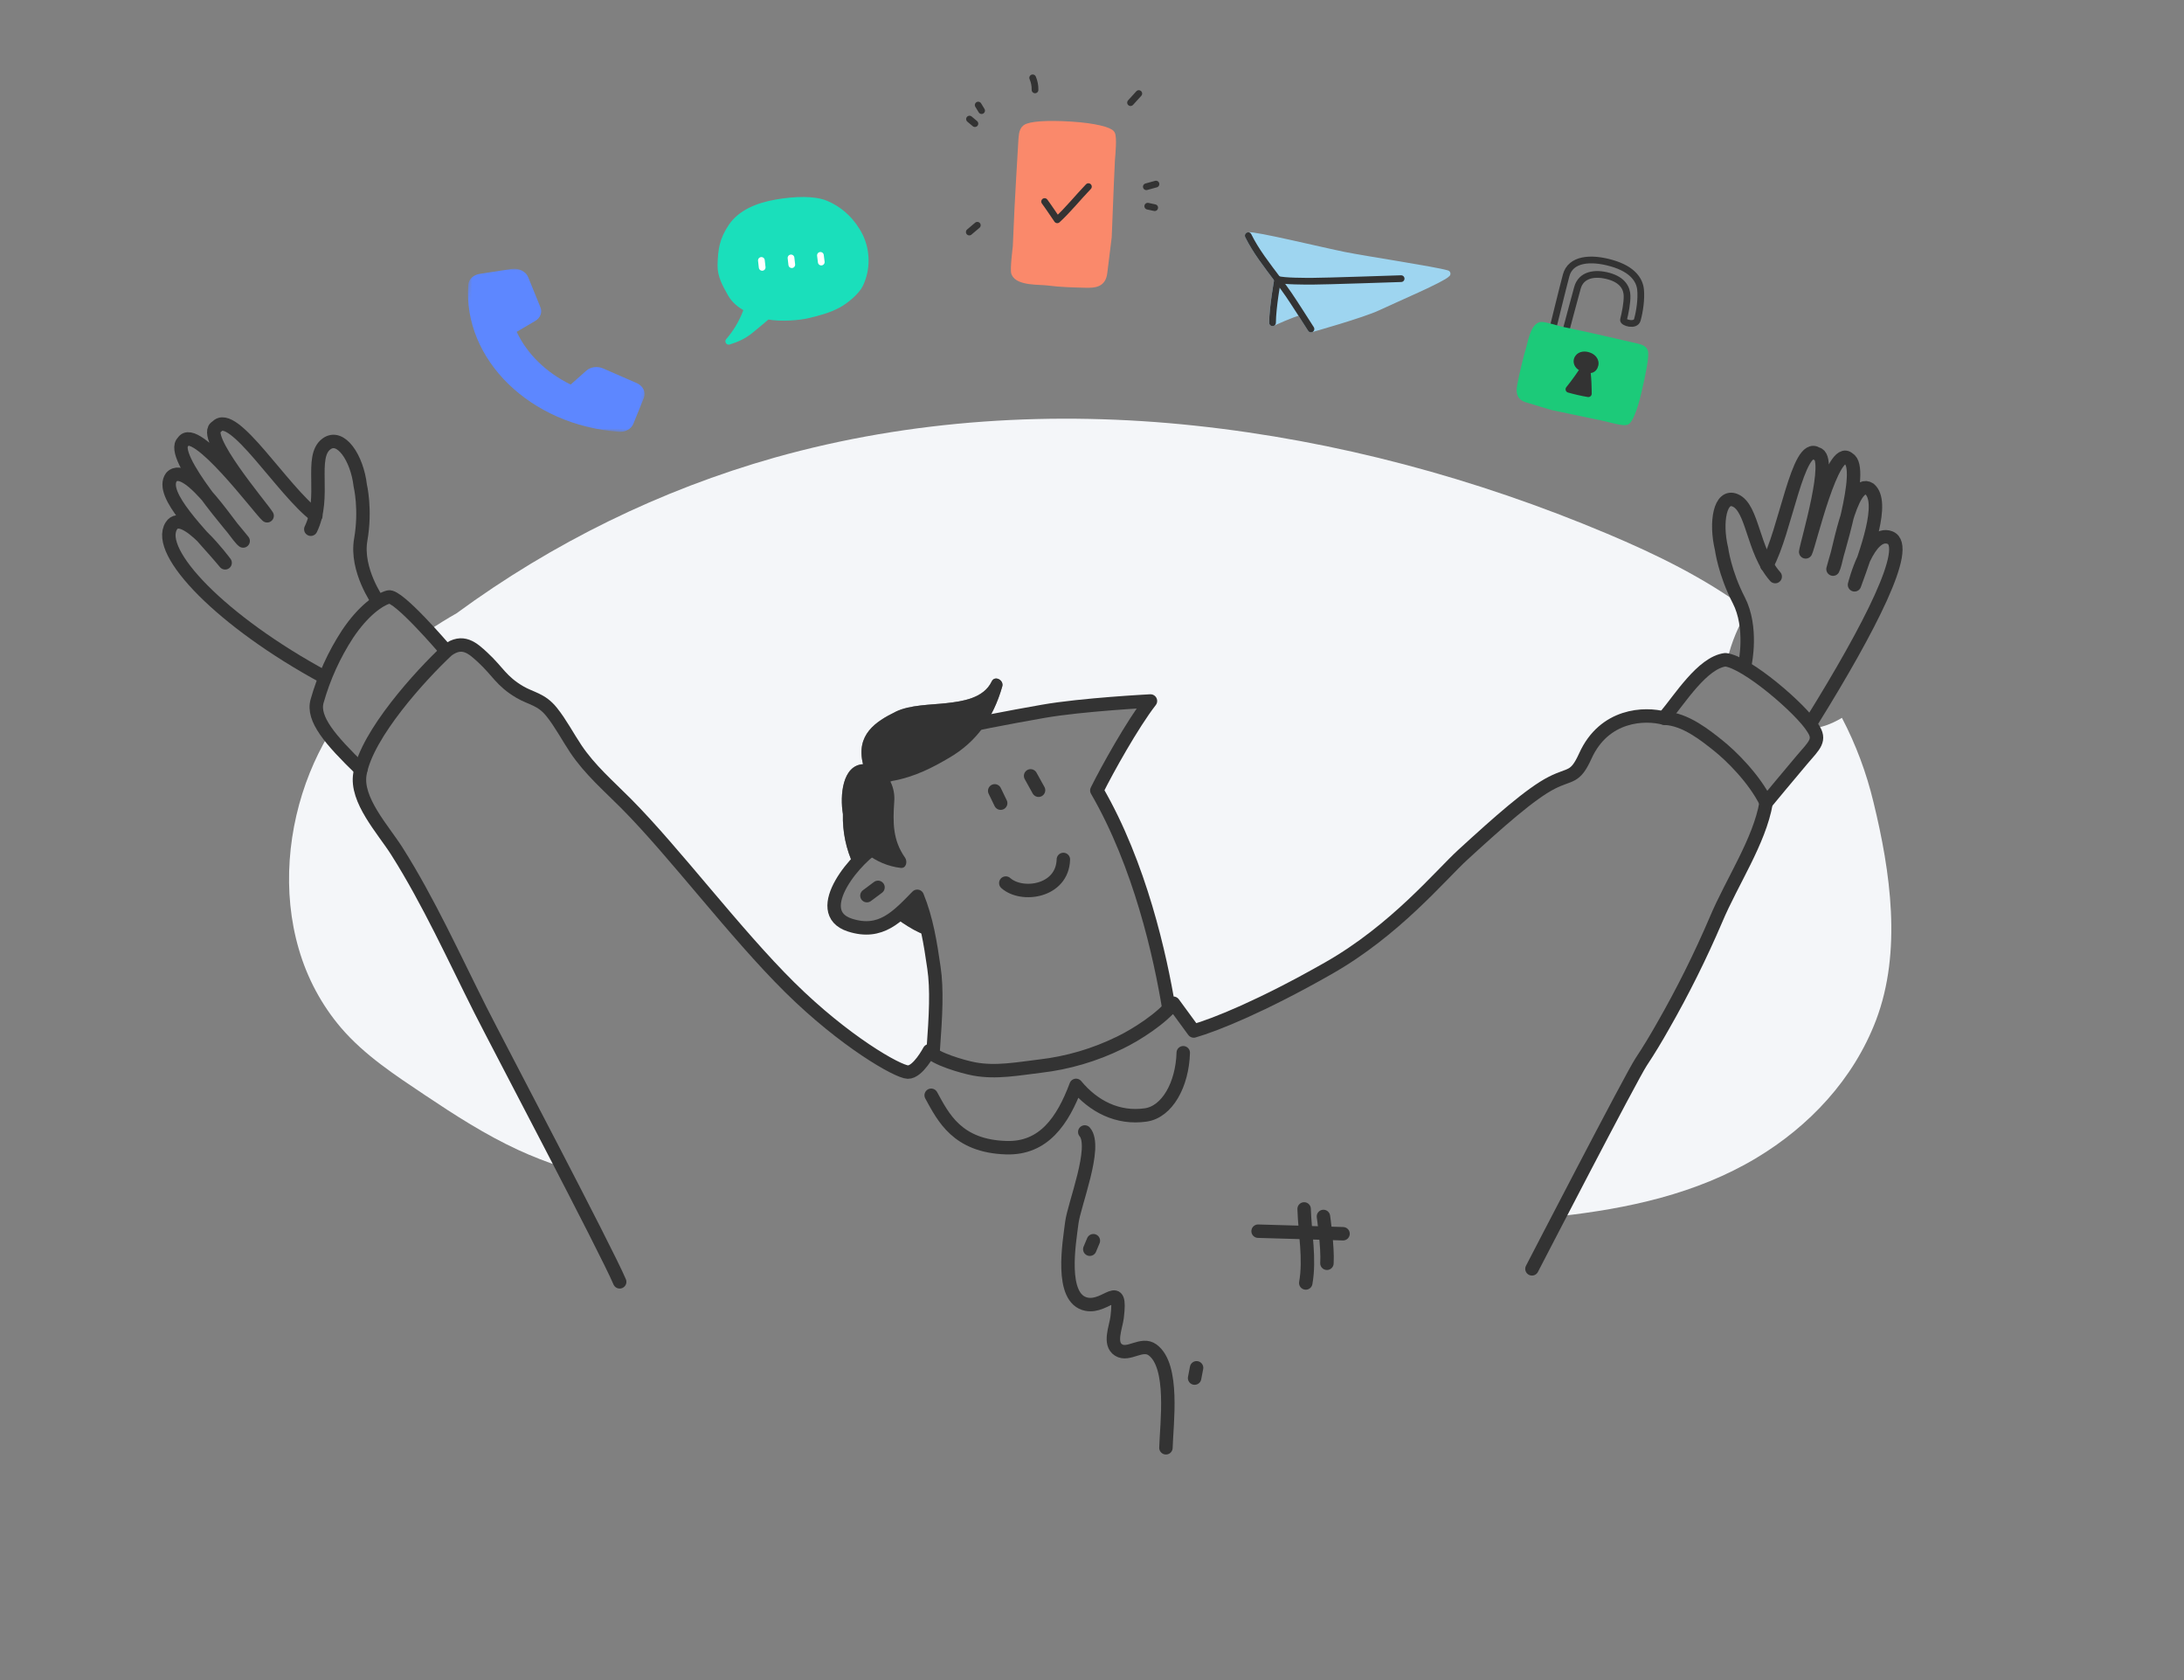 <svg width="650" height="500" viewBox="0 0 650 500" fill="none" xmlns="http://www.w3.org/2000/svg">
<rect x="0" y="0" width="650" height="500" fill="#808080" stroke="none"/>
<path d="M548.192 213.634C544.824 215.653 541.586 216.683 539.518 216.64C541.917 220.214 540.138 221.634 536.339 226.043C533.384 229.488 525.614 238.896 525.614 238.896C523.646 250.336 515.403 262.464 510.705 273.653C506.071 284.486 500.823 295.029 494.987 305.226C492.924 308.884 490.768 312.488 488.422 316.012C486.519 318.872 473.058 344.671 464.053 361.957C484.356 359.701 504.861 355.336 522.7 344.64C538.43 335.207 551.655 321.214 558.356 303.579C566.097 283.159 562.634 259.396 557.582 238.726C555.49 229.987 552.335 221.556 548.192 213.634Z" fill="#F4F6F9"/>
<path d="M132.222 193.043L132.966 193.695L133.126 193.543C137.717 190.11 140.701 192.933 143.703 195.683C148.147 199.787 149.175 202.701 154.688 205.945C158.092 207.945 161.094 208.061 164.143 211.842C166.843 215.189 168.982 219.293 171.393 222.896C175.565 229.11 181.066 233.835 186.325 239.122C200.838 253.726 218.695 277.659 235.01 293.805C251.325 309.951 267.185 318.97 270.187 319.061C273.189 319.153 276.545 312.714 276.545 312.714C276.595 312.79 276.648 312.863 276.705 312.933C277.02 312.573 277.382 312.259 277.78 312C278.531 301.634 278.885 294.348 277.958 288.012C277.467 284.622 276.947 281.226 276.256 277.872C276.157 277.84 276.06 277.801 275.966 277.756C275.588 279.287 268.627 274.848 266.346 272.994C262.694 275.744 258.664 277.14 252.98 275.323C244.601 272.64 248.808 263.781 254.333 257.494C254.333 257.396 254.28 257.305 254.256 257.213C254.179 257.299 254.091 257.378 254.014 257.463C251.789 252.735 250.705 247.522 250.853 242.268C249.925 236.744 250.693 227.805 256.839 227.427C254.634 218.598 260.614 214.738 266.547 211.823C270.802 209.732 277.036 209.787 281.71 209.256C286.384 208.726 292.748 207.823 295.135 202.799C296.033 200.915 298.829 202.396 298.285 204.287C297.256 208.003 295.708 211.544 293.688 214.799C299.39 213.659 305.151 212.628 310.399 211.695C321.862 209.665 342.396 208.604 342.396 208.604C337.078 215.433 329.396 229.244 326.442 235.232C338.762 256.47 344.813 282.262 347.555 298.201C348.028 298.406 348.468 298.684 348.861 299.024C348.985 298.872 349.109 298.726 349.221 298.573L355.29 306.805C361.648 304.976 375.611 299.396 395.472 288.073C415.332 276.75 428.616 260.567 435.411 254.342C445.941 244.695 455.638 236.049 461.896 232.915C467.438 230.122 468.774 231.75 471.829 224.988C477.46 212.531 489.556 212.116 495.43 213.732L495.637 213.122C499.909 208.116 506.657 197.195 513.5 196.342C513.687 196.362 513.872 196.392 514.055 196.433L514.091 196.342C515.317 191.098 517.404 186.109 520.26 181.592C507.39 172.031 492.954 164.994 478.27 158.811C439.075 142.305 397.729 131.165 355.591 126.671C313.849 122.22 271.156 124.768 230.584 136.177C196.633 145.787 164.58 161.472 135.885 182.518C133.021 184.144 130.23 185.876 127.512 187.714C130.171 190.64 132.222 193.043 132.222 193.043Z" fill="#F4F6F9"/>
<path d="M143 300.61C134.993 284.714 127.565 268.293 118.064 253.293C113.974 246.848 105.725 238.049 107.079 230.287C107.149 229.866 107.244 229.439 107.35 229.006C103.332 225.11 100.053 221.726 97.76 218.701C95.633 222.313 93.774 226.086 92.199 229.988C85.611 246.354 83.927 265.397 88.938 282.476C91.44 291.122 95.726 299.108 101.5 305.884C108.503 314.061 117.668 320.012 126.46 325.903C135.389 331.884 144.471 337.72 154.204 342.22C158.458 344.177 162.818 345.879 167.263 347.317C157.081 327.604 145.724 305.982 143 300.61Z" fill="#F4F6F9"/>
<path d="M277.727 312.75C278.513 301.976 278.909 294.5 277.958 288.012C276.912 280.793 275.783 273.537 272.994 266.744C267.085 272.781 262.163 278.268 252.98 275.323C240.724 271.396 255.403 254.25 261.737 251.268C257.211 247.61 258.783 238.256 260.419 233.445C263.108 225.653 271.292 220.122 278.667 218.201C288.44 215.64 300.365 213.488 310.399 211.707C321.862 209.677 342.396 208.616 342.396 208.616C337.078 215.445 329.396 229.256 326.442 235.244C339.276 257.366 345.309 284.439 347.886 300.165" stroke="#333333" stroke-width="4" stroke-linecap="round" stroke-linejoin="round"/>
<path d="M299.343 262.805C304.129 267.073 316.201 265.39 316.479 255.781" stroke="#333333" stroke-width="4" stroke-linecap="round" stroke-linejoin="round"/>
<path d="M495.412 213.756C489.533 212.14 477.443 212.537 471.811 225.012C468.756 231.75 467.421 230.122 461.878 232.939C455.62 236.091 445.924 244.72 435.394 254.366C428.598 260.592 415.303 276.781 395.454 288.098C375.605 299.415 361.648 305.006 355.272 306.829L349.227 298.573C345.948 302.963 338.201 307.957 333.273 310.317C325.781 313.988 317.749 316.346 309.506 317.293C303.178 318.043 296.441 319.354 289.941 318.128C286.597 317.518 277.958 314.994 276.575 312.713C276.575 312.713 273.189 319.152 270.187 319.061C267.185 318.97 251.325 309.951 235.01 293.805C218.695 277.659 200.838 253.726 186.325 239.122C181.066 233.835 175.565 229.11 171.393 222.896C168.982 219.293 166.843 215.189 164.143 211.842C161.099 208.061 158.098 207.945 154.688 205.945C149.175 202.701 148.147 199.787 143.703 195.683C140.701 192.915 137.717 190.11 133.126 193.543C125.225 200.915 109.147 218.543 107.126 230.305C105.773 238.049 114.022 246.866 118.111 253.311C127.589 268.293 135.017 284.756 143 300.61C147.822 310.177 180.227 371.616 184.429 381.482" stroke="#333333" stroke-width="4" stroke-linecap="round" stroke-linejoin="round"/>
<path d="M277.136 325.963C280.741 332.506 284.848 341.116 299.49 341.561C310.629 341.902 316.308 333.573 320.255 323.018C325.437 329.274 332.664 333.012 340.99 331.817C347.407 330.896 351.886 322.75 352.158 313.305" stroke="#333333" stroke-width="4" stroke-linecap="round" stroke-linejoin="round"/>
<path d="M322.849 336.884C326.66 341.262 319.634 358.573 318.984 363.927C318.305 369.518 315.22 386.549 323.381 388.146C329.373 389.311 333.893 380.482 332.481 392.025C332.12 394.988 329.922 399.909 332.918 401.781C335.914 403.653 339.802 399.378 343.029 401.744C349.529 406.518 347.212 423.555 347.005 430.872" stroke="#333333" stroke-width="4" stroke-linecap="round" stroke-linejoin="round"/>
<path d="M374.435 366.408C381.638 366.622 392.523 366.921 399.714 367.171" stroke="#333333" stroke-width="4" stroke-linecap="round" stroke-linejoin="round"/>
<path d="M324.344 371.774L325.408 369.244" stroke="#333333" stroke-width="4" stroke-linecap="round" stroke-linejoin="round"/>
<path d="M355.538 410.128L356.123 407.073" stroke="#333333" stroke-width="4" stroke-linecap="round" stroke-linejoin="round"/>
<path d="M495.619 213.153C499.909 208.116 506.657 197.195 513.5 196.342C519.746 196.951 536.149 211.067 539.535 216.659C541.934 220.232 540.156 221.653 536.356 226.061C533.402 229.506 525.631 238.915 525.631 238.915C523.664 250.354 515.42 262.482 510.723 273.671C506.089 284.505 500.84 295.047 495.004 305.244C492.942 308.903 490.785 312.506 488.439 316.031C485.55 320.372 455.939 377.616 455.939 377.616" stroke="#333333" stroke-width="4" stroke-linecap="round" stroke-linejoin="round"/>
<path d="M107.374 229.018C98.221 220.14 92.897 213.902 94.374 208.665C96.374 201.586 99.421 194.869 103.409 188.75C108.042 181.799 112.864 178.384 115.664 177.671C118.465 176.957 132.21 193.043 132.21 193.043" stroke="#333333" stroke-width="4" stroke-linecap="round" stroke-linejoin="round"/>
<path d="M495.412 213.756C501.599 213.945 507.821 219.055 511.455 221.951C515.089 224.848 522.092 231.659 525.637 238.896" stroke="#333333" stroke-width="4" stroke-linecap="round" stroke-linejoin="round"/>
<path d="M266.228 272.878C268.391 274.707 275.919 279.524 276.008 277.652C276.008 277.323 276.008 277 276.008 276.677C275.293 273.28 274.284 269.955 272.994 266.744C270.928 269.001 268.663 271.055 266.228 272.878Z" fill="#333333"/>
<path d="M295.159 202.799C292.795 207.823 286.479 208.72 281.734 209.256C276.989 209.793 270.825 209.732 266.571 211.823C260.662 214.738 254.658 218.598 256.862 227.427C250.717 227.805 249.949 236.744 250.876 242.268C250.729 247.522 251.813 252.735 254.038 257.463C255.219 256.222 256.47 255.053 257.784 253.963C260.755 256.349 264.303 257.846 268.042 258.293C269.732 258.506 270.146 256.366 269.36 255.244C265.684 250.024 265.732 244.817 266.134 238.701C266.331 236.599 265.939 234.483 265.005 232.604C265.134 232.538 265.268 232.485 265.407 232.445C272.368 231.226 277.816 228.281 282.543 225.5C290.668 220.744 295.573 213.75 298.297 204.293C298.852 202.396 296.045 200.915 295.159 202.799Z" fill="#333333"/>
<path d="M258.014 266.549L261.312 264.085" stroke="#333333" stroke-width="4" stroke-linecap="round" stroke-linejoin="round"/>
<path d="M393.882 362.031C393.882 362.031 395.229 371.329 394.922 375.957" stroke="#333333" stroke-width="4" stroke-linecap="round" stroke-linejoin="round"/>
<path d="M388.133 359.787C388.351 367.012 389.905 374.579 388.623 381.823" stroke="#333333" stroke-width="4" stroke-linecap="round" stroke-linejoin="round"/>
<path d="M296.045 235.366L297.818 239.025" stroke="#333333" stroke-width="4" stroke-linecap="round" stroke-linejoin="round"/>
<path d="M306.729 230.905L309.093 235.173" stroke="#333333" stroke-width="4" stroke-linecap="round" stroke-linejoin="round"/>
<path d="M92.5 157.5C97.14 148 91.988 135.962 97.141 132.133C101.401 128.968 106.289 136.323 107.22 144.511C107.22 144.511 108.935 151.589 107.365 160.603C105.795 169.617 112.5 179 112.5 179" stroke="#333333" stroke-width="4" stroke-linecap="round" stroke-linejoin="round"/>
<path d="M94 153.5C84 146 69.323 121.476 64.5 127C59.414 129.331 77.95 150.919 79.5 153.5C77.348 151.718 58 125.566 54.5 131.5C50 135.5 70.5 158.5 72.367 161C69.991 159.302 56 136.5 51 142C47.305 147.176 60 159 67 167.5C67 167.5 54.633 150.784 51 156.5C46.059 164.275 66 185 96.5 201.5" stroke="#333333" stroke-width="4" stroke-linecap="round" stroke-linejoin="round"/>
<path d="M528.337 171.595C521.543 163.886 521.736 151.089 516.379 148.883C511.949 147.06 510.443 155.357 512.364 163.355C512.364 163.355 513.299 170.519 517.486 178.611C521.672 186.704 519.376 197.417 519.376 197.417" stroke="#333333" stroke-width="4" stroke-linecap="round" stroke-linejoin="round"/>
<path d="M525.838 168.224C531.377 158.386 535.107 131.167 540.753 135.065C545.57 135.872 537.806 161.375 537.408 164.242C538.546 161.966 545.473 131.924 550.197 136.574C555.089 139.12 546.217 166.498 545.541 169.374C546.884 167.116 550.627 141.713 556.407 145.541C561.039 149.42 555.5 164.242 551.939 174.047C551.939 174.047 556.05 157.519 562.5 160C569 162.5 556.407 187 539.465 214.298" stroke="#333333" stroke-width="4" stroke-linecap="round" stroke-linejoin="round"/>
<path d="M329.87 70.552C329.87 70.552 328.809 79.072 328.555 81.172C328.155 84.466 325.956 84.715 323.078 84.638C319.385 84.539 315.584 84.469 311.924 83.974C309.509 83.648 303.117 84.094 301.973 81.292C301.553 80.266 302.431 73.375 302.431 73.375L302.94 61.859C302.94 61.859 303.887 44.498 304.058 42.237C304.17 40.817 304.128 38.931 305.214 38.1C306.575 37.077 311.751 36.744 318.74 37.181C325.729 37.617 330.212 38.811 330.829 39.813C331.446 40.815 330.985 45.675 330.82 47.752C330.777 48.321 330.644 51.342 330.492 55.012L329.87 70.552Z" fill="#FA896B" stroke="#FA896B" stroke-width="2" stroke-linecap="round" stroke-linejoin="round"/>
<path d="M290.867 67.037L288.477 69.057" stroke="#333333" stroke-width="2" stroke-linecap="round" stroke-linejoin="round"/>
<path d="M290.15 36.791L288.541 35.441" stroke="#333333" stroke-width="2" stroke-linecap="round" stroke-linejoin="round"/>
<path d="M292.141 32.921L291.132 31.267" stroke="#333333" stroke-width="2" stroke-linecap="round" stroke-linejoin="round"/>
<path d="M336.475 30.544L338.926 27.842" stroke="#333333" stroke-width="2" stroke-linecap="round" stroke-linejoin="round"/>
<path d="M341.171 55.572L344.04 54.781" stroke="#333333" stroke-width="2" stroke-linecap="round" stroke-linejoin="round"/>
<path d="M341.593 61.362L343.657 61.809" stroke="#333333" stroke-width="2" stroke-linecap="round" stroke-linejoin="round"/>
<path d="M308.045 26.752C308.077 25.517 307.838 24.29 307.347 23.163L308.045 26.752Z" fill="#FA896B"/>
<path d="M308.045 26.752C308.077 25.517 307.838 24.29 307.347 23.163" stroke="#333333" stroke-width="2" stroke-linecap="round" stroke-linejoin="round"/>
<path d="M310.896 59.982C312.111 61.613 313.416 63.625 314.659 65.415C317.877 62.47 320.895 58.7 323.932 55.544" fill="#FA896B"/>
<path d="M310.896 59.982C312.111 61.613 313.416 63.625 314.659 65.415C317.877 62.47 320.895 58.7 323.932 55.544" stroke="#333333" stroke-width="2" stroke-linecap="round" stroke-linejoin="round"/>
<path d="M255.864 70.308C253.7 65.927 250.122 62.514 245.795 60.705C242.402 59.252 236.652 59.397 231.041 60.372C225.43 61.347 220.465 63.447 217.761 67.45C215.119 71.378 214.69 74.216 214.561 78.832C214.475 81.995 215.948 84.55 217.481 87.305C218.571 89.264 220.258 90.665 222.395 91.791C222.299 92.204 222.178 92.611 222.034 93.008C220.815 96.17 219.074 99.069 216.892 101.57C219.458 100.75 221.385 99.886 223.486 98.142C224.643 97.183 226.404 95.754 228.402 94.037C232.532 94.834 238.058 94.291 240.569 93.673C243.822 92.874 246.524 92.193 249.463 90.626C251.682 89.443 254.946 86.696 255.918 84.622C256.971 82.413 257.516 79.964 257.506 77.477C257.497 74.989 256.934 72.533 255.864 70.308Z" fill="#1ADFBB" stroke="#1ADFBB" stroke-width="2" stroke-linecap="round" stroke-linejoin="round"/>
<path d="M244.426 77.993L244.175 75.999" stroke="white" stroke-width="2" stroke-linecap="round" stroke-linejoin="round"/>
<path d="M235.648 78.771L235.421 76.759" stroke="white" stroke-width="2" stroke-linecap="round" stroke-linejoin="round"/>
<path d="M226.839 79.57L226.604 77.505" stroke="white" stroke-width="2" stroke-linecap="round" stroke-linejoin="round"/>
<path d="M461.169 101.732C462.728 95.473 464.821 86.847 466.112 81.953C467.404 77.059 473.372 76.5 479.715 78.336C486.059 80.172 487.994 83.451 488.265 86.2C488.537 88.949 488.019 92.635 487.302 95.197C486.758 97.141 482.98 96.001 483.181 95.181C483.697 93.103 484.293 90.181 484.241 88.022C484.188 85.863 483.026 83.358 478.828 82.183C474.63 81.009 470.582 81.718 469.483 85.643C468.385 89.569 466.574 96.483 465.231 101.497L461.169 101.732Z" stroke="#333333" stroke-width="2" stroke-linecap="round" stroke-linejoin="round"/>
<path d="M461.948 121.04C461.948 121.04 455.919 119.216 454.435 118.773C452.101 118.077 452.202 116.404 452.625 114.258C453.167 111.51 454.302 106.554 455.126 103.874C455.669 102.106 456.397 97.334 458.568 96.817C459.364 96.627 464.245 98.105 464.245 98.105L472.518 99.878C472.518 99.878 484.956 102.681 486.566 103.083C487.582 103.337 488.951 103.534 489.41 104.456C489.979 105.6 488.724 111.57 487.518 116.742C486.311 121.915 484.884 125.13 484.073 125.468C483.262 125.806 479.818 124.878 478.323 124.503C477.921 124.39 475.749 123.938 473.115 123.381L461.948 121.04Z" fill="#1CCA79" stroke="#1CCA79" stroke-width="2" stroke-linecap="round" stroke-linejoin="round"/>
<path d="M472.943 105.891C471.674 105.396 470.342 105.578 469.702 106.462C469.389 106.865 469.27 107.372 469.372 107.876C469.474 108.38 469.787 108.84 470.246 109.158C470.676 109.434 471.153 109.641 471.655 109.768C472.351 109.983 473.136 110.183 473.77 109.902C474.453 109.605 474.823 108.67 474.756 107.967C474.689 107.264 474.212 106.386 472.943 105.891Z" fill="#333333" stroke="#333333" stroke-width="2" stroke-linecap="round" stroke-linejoin="round"/>
<path d="M472.723 117.169C470.775 116.838 468.844 116.399 466.941 115.857C468.792 113.559 470.491 111.16 472.03 108.672C472.751 111.464 472.723 117.169 472.723 117.169Z" fill="#333333" stroke="#333333" stroke-width="2" stroke-linecap="round" stroke-linejoin="round"/>
<path d="M400.096 75.975C393.651 74.685 372.87 69.645 371.522 70.136C373.735 74.706 377.099 78.956 380.237 83.14C380.237 83.14 378.736 91.434 378.717 96.05C378.717 96.05 384.389 93.391 386.913 92.815C388.605 95.434 390.169 97.897 390.169 97.897C390.169 97.897 405.454 93.609 410.084 91.423C415.35 88.94 429.293 83.013 430.682 81.45C427.198 80.374 406.489 77.253 400.096 75.975Z" fill="#9ED5F0" stroke="#9ED5F0" stroke-width="2" stroke-linecap="round" stroke-linejoin="round"/>
<path d="M390.167 97.907C390.167 97.907 388.599 95.455 386.912 92.826C385.676 90.907 384.37 88.901 383.561 87.715C382.53 86.201 381.401 84.681 380.247 83.156C377.099 78.956 373.735 74.702 371.506 70.134" stroke="#333333" stroke-width="2" stroke-linecap="round" stroke-linejoin="round"/>
<path d="M417.002 82.927C417.002 82.927 393.845 83.715 390.561 83.697C388.42 83.693 382.228 83.725 380.249 83.142C380.249 83.142 378.748 91.436 378.73 96.052" stroke="#333333" stroke-width="2" stroke-linecap="round" stroke-linejoin="round"/>
<mask id="mask0_62_2" style="mask-type:luminance" maskUnits="userSpaceOnUse" x="136" y="79" width="59" height="50">
<path d="M194.359 82.984L139.786 79L136.427 125.016L191 129L194.359 82.984Z" fill="white"/>
</mask>
<g mask="url(#mask0_62_2)">
<path d="M157.201 82.494C156.502 80.762 154.403 79.715 152.301 80.04L142.764 81.512C140.877 81.808 139.484 83.134 139.366 84.752C137.743 106.987 157.808 126.577 184.178 128.502C186.097 128.642 187.86 127.677 188.486 126.151L191.622 118.429C192.314 116.726 191.392 114.825 189.46 113.988L179.49 109.646C177.797 108.908 175.752 109.183 174.479 110.328L169.849 114.445C162.564 110.904 156.862 105.338 153.775 98.751L159.294 95.513C160.827 94.613 161.452 92.96 160.834 91.442L157.2 82.503L157.201 82.494Z" fill="#5D87FF"/>
</g>
</svg>
